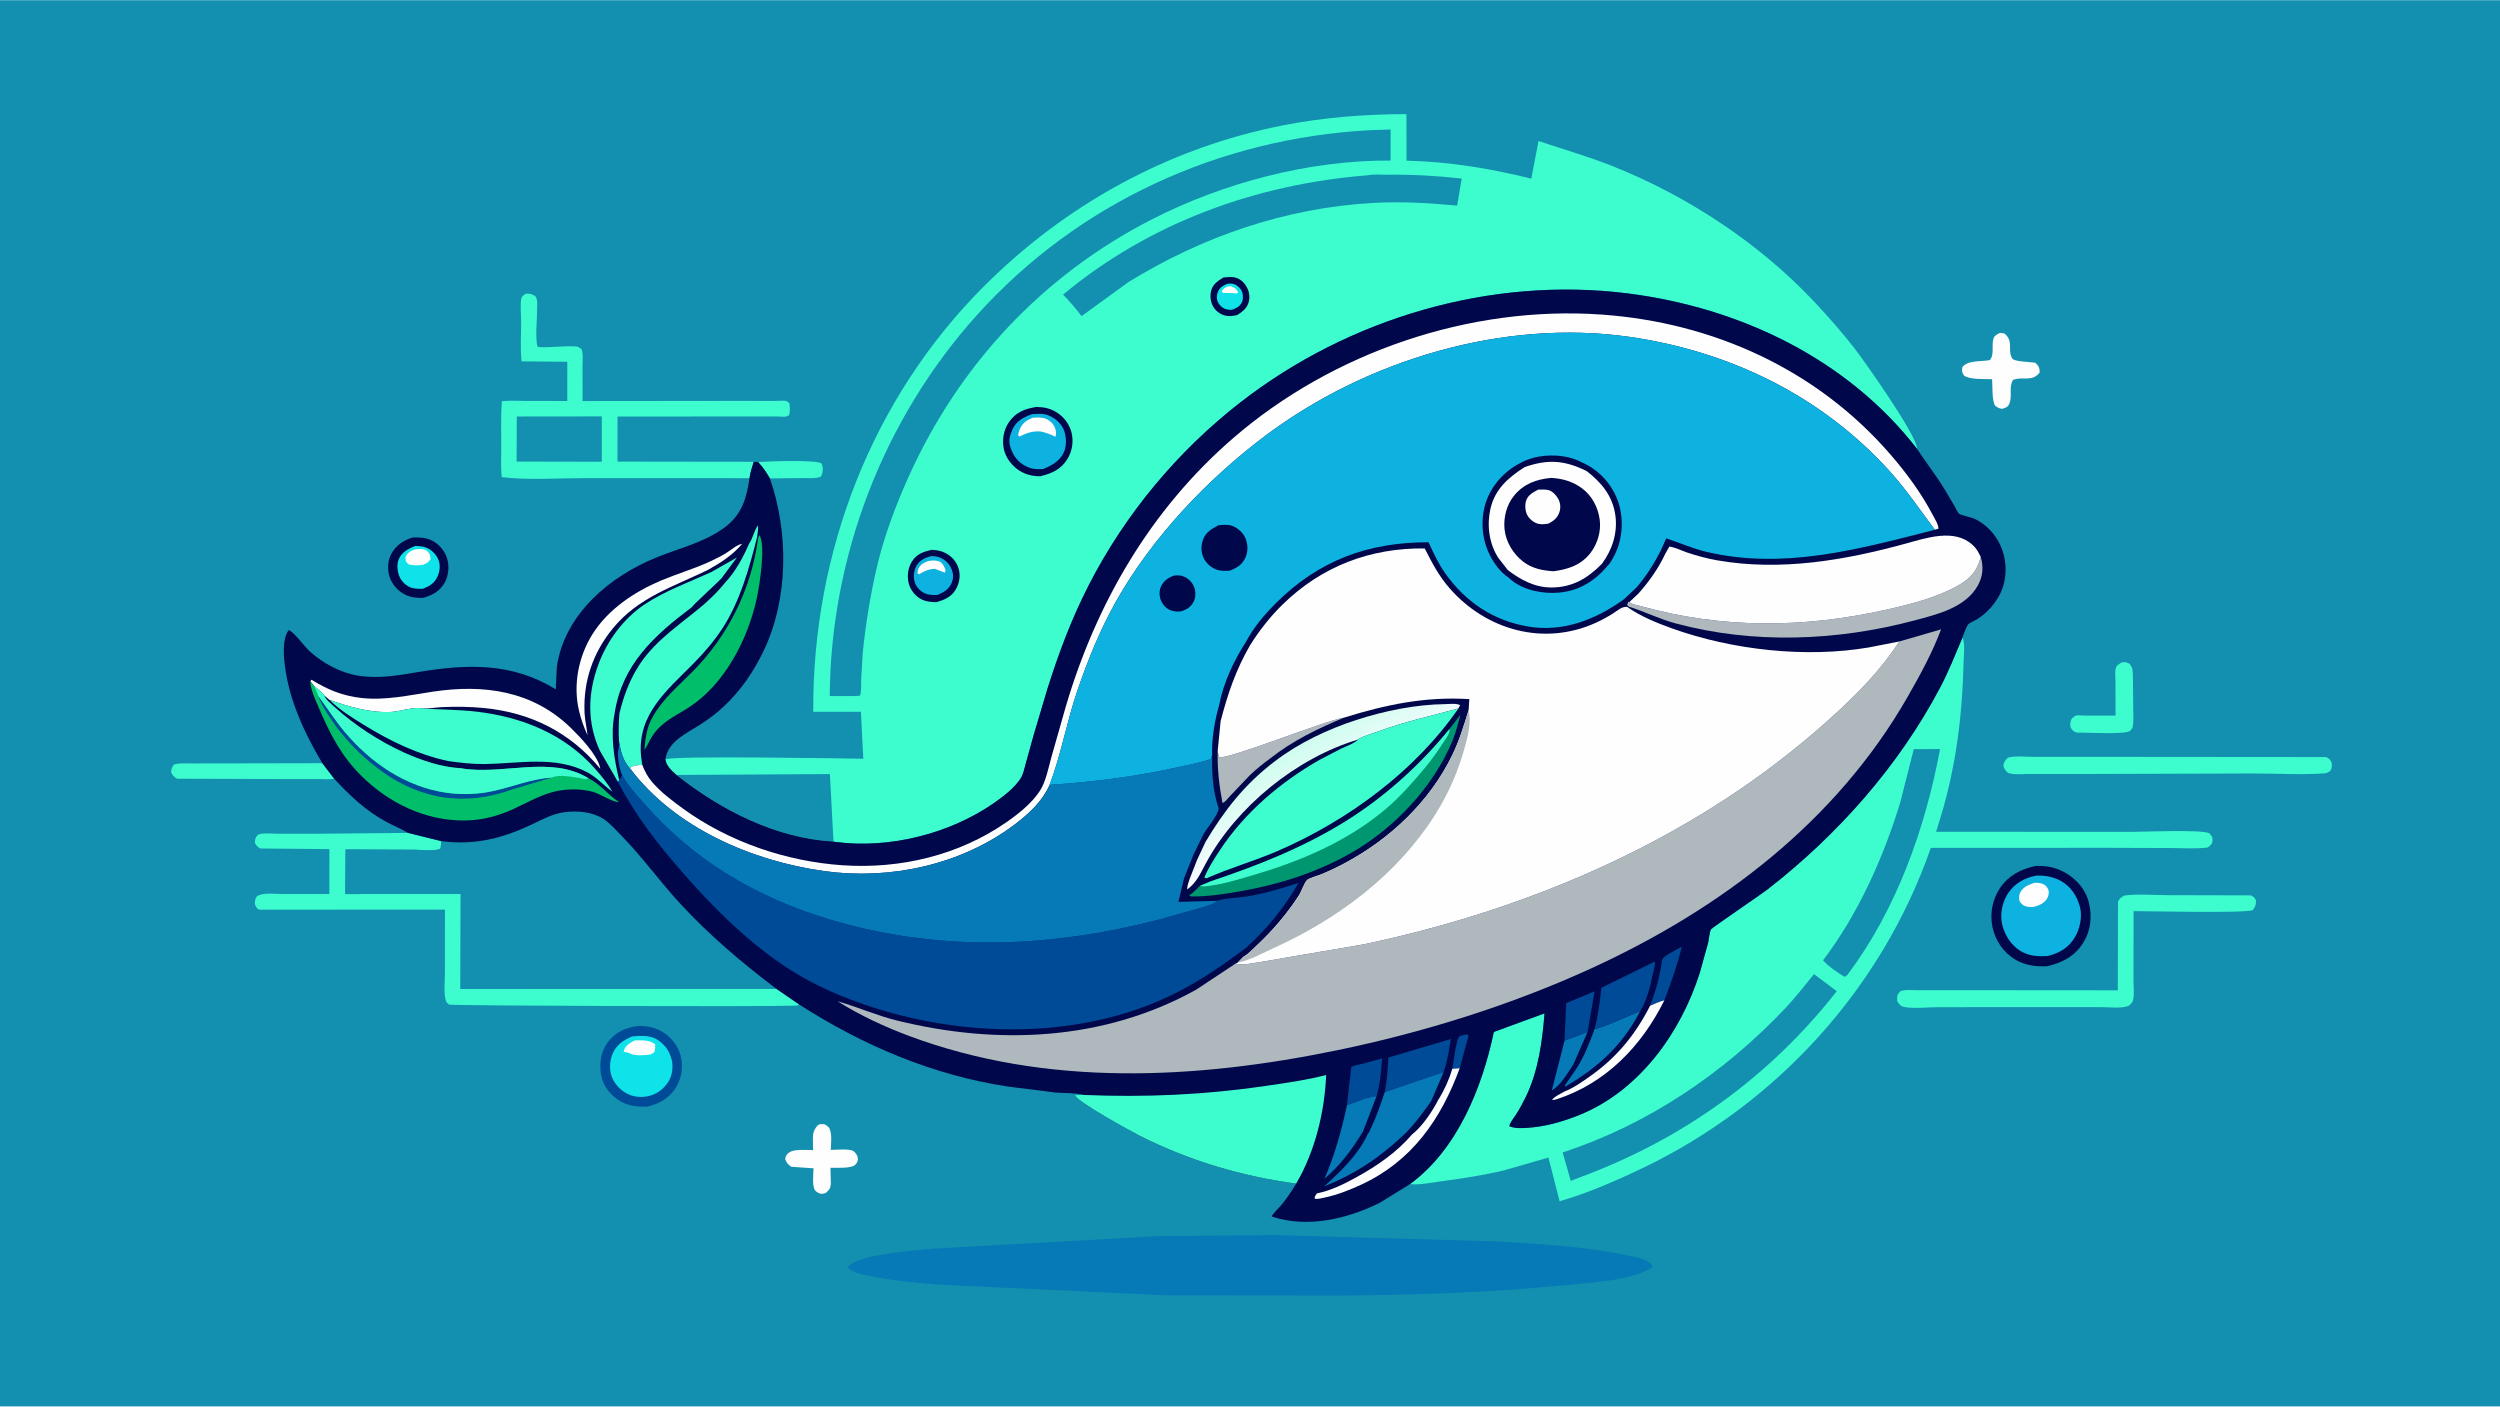 <svg version="1.1" xmlns="http://www.w3.org/2000/svg" style="display: block;" viewBox="0 0 2048 1152" width="1820" height="1024">
<defs>
	<linearGradient id="Gradient1" gradientUnits="userSpaceOnUse" x1="1061.98" y1="613.403" x2="1087.1" y2="655.149">
		<stop class="stop0" offset="0" stop-opacity="1" stop-color="rgb(208,253,239)"/>
		<stop class="stop1" offset="1" stop-opacity="1" stop-color="rgb(248,250,255)"/>
	</linearGradient>
</defs>
<path transform="translate(0,0)" fill="rgb(19,144,175)" d="M -0 -0 L 2048 0 L 2048 1152 L -0 1152 L -0 -0 z"/>
<path transform="translate(0,0)" fill="rgb(61,253,207)" d="M 621.101 378.377 C 628.706 377.784 668.329 376.331 672.944 379.5 C 674.306 381.872 674.243 385.417 673.5 388.046 C 673.21 389.074 672.796 389.645 672.177 390.5 C 668.1 391.994 662.952 391.457 658.659 391.502 L 630.705 391.759 C 627.819 386.811 625.031 382.6 621.101 378.377 z"/>
<path transform="translate(0,0)" fill="rgb(61,253,207)" d="M 1738.18 542.5 C 1740.63 541.893 1742.09 542.605 1744.38 543.5 C 1747.22 547.068 1747.06 548.723 1747.27 553.184 L 1747.57 582.449 C 1747.57 586.533 1748.06 592.077 1746.91 596 C 1746.69 596.732 1745.56 597.976 1745.02 598.5 C 1741.71 601.707 1711.02 600.021 1704.75 599.998 C 1703.7 600.05 1702.53 600.148 1701.5 599.962 C 1698.64 599.449 1697.92 598.134 1696.25 595.98 C 1695.75 592.449 1695.78 591.78 1697.15 588.5 C 1698.08 587.831 1699.49 586.52 1700.5 586.09 C 1701.71 585.574 1706.14 586.085 1707.62 586.084 L 1733.06 586.065 L 1732.99 557.835 C 1733.01 554.623 1732.4 549.796 1733.36 546.876 C 1734.04 544.799 1736.41 543.513 1738.18 542.5 z"/>
<path transform="translate(0,0)" fill="rgb(254,254,254)" d="M 670.09 921.5 C 670.86 921.168 671.679 920.761 672.537 920.713 C 676.054 920.514 676.927 921.547 679.286 923.808 C 681.846 929.122 680.768 936.079 680.557 941.846 C 684.647 941.817 695.703 940.786 698.91 942.712 C 700.65 943.757 702.388 946.26 702.704 948.253 C 703.039 950.361 702.333 952.281 700.827 953.842 C 697.417 957.375 685.376 956.366 680.32 956.527 L 680.626 969.5 C 680.363 973.436 679.392 974.538 676.5 977.114 C 675.553 977.44 674.51 977.794 673.5 977.815 C 670.974 977.867 669.177 976.552 667.5 974.843 C 665.203 970.094 666.352 962.19 666.42 956.935 L 648.176 955.68 C 645.386 953.575 644.675 952.834 643.21 949.5 C 644.356 939.92 657.433 942.139 664.59 941.956 C 665.068 941.944 665.798 942.341 666.025 941.92 C 666.23 941.537 665.984 938.385 665.98 937.756 C 665.938 930.968 665.188 926.61 670.09 921.5 z"/>
<path transform="translate(0,0)" fill="rgb(254,254,254)" d="M 1638.49 272.5 L 1642 273.042 C 1649.82 279.425 1644.41 285.859 1648.19 293.251 C 1649.84 296.479 1663.57 296.15 1667.5 297.143 C 1670.42 300.209 1670.72 300.768 1670.93 305 C 1664.45 313.181 1657.31 307.806 1649.03 311.105 C 1645.38 317.52 1648.69 324.089 1646.08 330.5 C 1644.89 333.443 1643.24 333.667 1640.5 334.742 C 1638.02 334.672 1636.71 333.867 1634.68 332.5 C 1631.63 329.069 1632.38 315.638 1631.93 310.498 C 1625.86 310.207 1613.75 311.063 1608.92 307.5 C 1607.09 304.493 1607.12 304.257 1607.5 300.741 C 1611.86 294.711 1622.88 296.258 1630 294.861 C 1634.14 290.495 1631.12 282.351 1633.19 276.809 C 1634.09 274.405 1636.42 273.618 1638.49 272.5 z"/>
<path transform="translate(0,0)" fill="rgb(61,253,207)" d="M 264.048 625.078 L 273.739 637.777 C 269.638 638.582 264.58 638.071 260.376 638.068 L 234.481 638.071 L 145 637.789 C 142.532 636.243 141.356 635.174 140.153 632.5 C 140.463 629.364 140.663 628.766 142.5 626.21 C 146.982 624.767 152.231 625.289 156.908 625.275 L 181.535 625.248 L 264.048 625.078 z"/>
<path transform="translate(0,0)" fill="rgb(0,8,75)" d="M 338.223 440.141 C 343.789 440.094 348.838 440.081 353.894 442.672 C 359.707 445.65 364.315 451.023 366.25 457.269 C 368.177 463.489 367.543 471.189 364.419 476.923 C 360.457 484.194 354.527 487.249 346.962 489.603 C 342.004 489.866 336.458 489.292 331.983 487.061 C 326.067 484.113 321.151 478.686 319.11 472.358 C 317.232 466.534 317.559 459.066 320.508 453.656 C 324.392 446.531 330.571 442.413 338.223 440.141 z"/>
<path transform="translate(0,0)" fill="rgb(15,227,233)" d="M 340.182 447.088 C 343.464 447.115 346.981 447.511 350.017 448.829 C 353.939 450.531 357.738 454.68 359.267 458.674 C 360.806 462.694 360.327 467.752 358.627 471.645 C 356.003 477.655 352.266 479.845 346.372 482.22 C 343.404 482.272 339.806 482.258 336.962 481.31 C 333.011 479.991 329.26 476.561 327.508 472.801 C 325.567 468.636 324.799 462.47 326.608 458.12 C 329.14 452.035 334.402 449.41 340.182 447.088 z"/>
<path transform="translate(0,0)" fill="rgb(254,254,254)" d="M 338.156 450.5 C 339.144 450.197 339.981 449.971 341.01 449.853 C 343.56 449.56 347.92 449.321 349.866 451.226 C 352.266 453.574 352.511 454.686 352.686 457.955 C 350.698 460.81 349.771 461.16 346.695 462.5 C 342.742 463.124 338.305 463.39 334.5 462.029 C 332.082 459.604 332.298 459.466 332.172 456 C 333.922 453 335.103 452.018 338.156 450.5 z"/>
<path transform="translate(0,0)" fill="rgb(0,75,152)" d="M 522.756 840.356 C 530.096 840.201 536.224 841.49 542.615 845.114 C 549.499 849.017 555.517 856.71 557.5 864.401 C 559.78 873.245 558.695 882.461 553.955 890.32 C 548.448 899.45 540.395 904.01 530.257 906.412 C 521.186 906.664 513.91 905.863 506.219 900.735 C 499.429 896.207 493.826 888.722 492.423 880.572 C 490.848 871.423 492.05 861.422 497.736 853.865 C 504.263 845.191 512.28 841.714 522.756 840.356 z"/>
<path transform="translate(0,0)" fill="rgb(15,227,233)" d="M 517.922 848.906 C 526.072 848.198 534.218 847.653 540.92 853.282 C 545.341 856.997 548.049 860.619 549.653 866.15 C 551.511 870.638 551.118 877.238 549.562 881.747 C 547.392 888.038 541.93 893.523 535.928 896.22 C 530.113 898.832 522.515 899.246 516.5 896.977 C 509.764 894.437 504.293 889.214 501.455 882.597 C 499.016 876.912 499.306 869.365 501.641 863.659 C 504.876 855.755 510.317 852.054 517.922 848.906 z"/>
<path transform="translate(0,0)" fill="rgb(254,254,254)" d="M 520.262 852.116 C 525.79 852.213 532.392 851.524 536.735 855.5 C 536.736 857.806 536.816 859.759 535.915 861.927 C 535.014 862.585 533.962 863.282 532.878 863.586 C 529.456 864.546 519.567 864.774 516.462 863.101 C 514.773 862.192 513.551 861.899 511.647 861.607 L 510.896 861.5 C 511.038 860.788 511.204 860.088 511.494 859.418 C 513.086 855.748 516.81 853.681 520.262 852.116 z"/>
<path transform="translate(0,0)" fill="rgb(61,253,207)" d="M 1644.91 620.5 C 1650.99 618.852 1659.59 619.883 1665.93 619.877 L 1714.3 619.874 L 1905.5 620.048 C 1907.59 621.128 1908.75 621.843 1909.83 623.994 C 1910.45 625.243 1910.35 628.604 1909.8 629.904 C 1908.9 632.055 1907.49 632.314 1905.5 633.275 C 1885.77 634.884 1864.8 633.396 1844.97 633.485 L 1697.62 633.946 L 1661.62 633.924 C 1656.52 633.913 1649.77 634.723 1645 633.043 C 1642.53 630.823 1642.17 630.152 1641.08 627 C 1641.91 623.579 1642.53 622.901 1644.91 620.5 z"/>
<path transform="translate(0,0)" fill="rgb(61,253,207)" d="M 1740.2 733.5 C 1751.33 731.963 1764.37 733.195 1775.69 733.175 L 1844 733.354 C 1846.12 734.516 1847.17 735.224 1848.11 737.5 C 1848 741.343 1847.77 742.277 1845.5 745.376 C 1839.95 748.14 1760.97 746.259 1747.83 746.252 L 1747.74 802.288 C 1747.72 806.71 1748.71 816.514 1746.95 820.5 C 1746.57 821.346 1744.65 823.017 1743.97 823.768 C 1738.2 826.31 1727.42 824.868 1720.82 824.882 L 1663.5 824.887 L 1587.63 824.946 C 1579.26 824.937 1567.72 826.365 1559.66 824.717 C 1556.62 824.095 1555.8 822.288 1554.15 820 C 1554.07 815.953 1553.82 815.292 1556.5 812.006 C 1560.28 810.229 1566.1 811.039 1570.22 811.035 L 1604.7 811.021 L 1734.92 811.127 L 1735.06 738.5 C 1736.3 735.835 1737.67 734.919 1740.2 733.5 z"/>
<path transform="translate(0,0)" fill="rgb(0,8,75)" d="M 1667.75 709.237 C 1677.39 709.034 1684.95 710.493 1693.36 715.67 C 1702.04 721.017 1708.99 729.535 1711.3 739.624 C 1713.9 751.006 1712.83 762.239 1706.53 772.264 C 1699.59 783.314 1689.44 788.483 1677.12 791.409 C 1667.73 791.82 1658.52 790.735 1650.42 785.647 C 1641.01 779.741 1634.61 770.404 1632.28 759.569 C 1629.92 748.638 1632.09 736.867 1638.29 727.525 C 1645.25 717.022 1655.74 711.657 1667.75 709.237 z"/>
<path transform="translate(0,0)" fill="rgb(14,178,224)" d="M 1667.89 717.175 C 1674.74 716.757 1682.63 718.232 1688.58 721.697 C 1696.76 726.462 1701.58 734.004 1703.94 743.061 C 1705.96 750.854 1703.85 760.794 1699.76 767.641 C 1694.47 776.499 1687.15 780.529 1677.49 783.043 C 1669.41 783.473 1662.02 783.16 1654.97 778.742 C 1647.25 773.903 1642.08 765.606 1640.1 756.842 C 1638.21 748.498 1640.34 738.648 1645.04 731.566 C 1650.52 723.289 1658.41 719.209 1667.89 717.175 z"/>
<path transform="translate(0,0)" fill="rgb(254,254,254)" d="M 1666.5 723.05 C 1668.78 722.98 1671.36 723.09 1673.5 723.976 C 1676.15 725.077 1677.32 726.927 1678.29 729.5 C 1678.39 731.805 1678.3 733.477 1677.19 735.537 C 1674.83 739.925 1670.31 741.595 1665.81 742.896 C 1663.9 742.878 1661.75 742.933 1659.89 742.411 C 1657.18 741.648 1655.71 740.206 1654.29 737.861 C 1654.1 735.279 1653.73 733.635 1654.91 731.187 C 1657.21 726.393 1661.78 724.726 1666.5 723.05 z"/>
<path transform="translate(0,0)" fill="rgb(61,253,207)" d="M 334.238 682.167 L 361.551 688.939 L 360.915 695 C 356.441 697.492 345.516 696.004 339.865 695.978 L 283.121 695.718 L 282.84 732.268 L 377.43 732.13 L 377.241 809.993 L 635.94 809.861 L 654.734 822.789 C 653.871 823.339 653.361 823.626 652.31 823.662 C 623.128 824.662 370.182 823.776 368 822.821 C 367.303 822.515 366.116 821.086 365.5 820.519 C 363.23 813.971 364.493 804.612 364.482 797.559 L 364.494 744.983 L 212.5 745.067 C 210.285 744.612 209.639 742.275 208.716 740.5 C 208.775 737.392 208.948 736.711 210.5 734.021 C 215.775 730.844 224.376 732.217 230.571 732.218 L 269.809 732.228 L 269.844 695.457 L 213 694.935 C 210.643 693.142 209.874 692.675 208.718 690 C 209.135 686.477 209.106 686.091 211.5 683.522 C 216.129 682.002 222.426 682.834 227.364 682.832 L 261.77 682.853 L 334.238 682.167 z"/>
<path transform="translate(0,0)" fill="rgb(61,253,207)" d="M 613.965 391.579 L 478.473 391.537 C 456.515 391.553 432.769 393.345 411.064 390.743 C 410.077 382.822 410.662 374.22 410.636 366.221 C 410.595 353.717 410.24 341.124 411.071 328.643 C 417.143 327.745 423.84 328.286 429.984 328.291 L 464.716 328.349 L 464.731 296.204 L 427.298 295.884 C 426.11 285.359 426.945 273.876 426.938 263.255 C 426.934 257.493 426.072 250.103 427.031 244.5 C 427.408 242.299 429.327 241.459 431 240.345 C 434.392 240.468 435.467 240.619 438.5 242.413 C 440.638 245.387 439.997 248.973 440.002 252.471 C 440.012 261.724 438.581 273.173 439.893 282.166 C 439.914 282.316 440.183 283.637 440.341 283.764 C 442.526 285.518 468.992 282.332 473.5 284.041 C 474.432 284.394 475.638 285.477 476.5 286.056 C 477.852 289.884 477.198 295.294 477.21 299.42 L 477.229 328.399 L 606.639 328.255 L 634.278 328.306 C 636.997 328.338 641.989 327.736 644.5 328.471 C 645.023 328.624 646.196 329.808 646.687 330.195 C 647.063 333.641 647.343 336.444 646.5 339.856 C 645.833 340.236 645.235 340.774 644.5 340.996 C 642.678 341.546 638.634 341 636.626 341.002 L 615.926 341.018 L 505.883 341.103 L 505.835 378.004 L 617.456 378.15 C 615.99 382.624 614.679 386.918 613.965 391.579 z"/>
<path transform="translate(0,0)" fill="rgb(19,144,175)" d="M 423.332 341.061 L 492.995 340.984 L 493.017 378.13 L 423.203 377.982 L 423.332 341.061 z"/>
<path transform="translate(0,0)" fill="rgb(5,122,183)" d="M 949.201 1012.46 L 1045.08 1011.63 L 1227.14 1016.82 C 1262.43 1019.18 1298.82 1020.8 1333.45 1028.35 C 1340.1 1029.81 1350 1030.99 1353.84 1037 L 1352.5 1038.95 C 1332.76 1049.42 1304.46 1050.4 1282.51 1052.61 C 1221.83 1058.73 1160.56 1060.58 1099.61 1061.23 L 956.944 1061.07 L 767.005 1052.17 C 748.382 1050.51 730.247 1048.9 711.918 1044.97 C 706.798 1043.87 699.59 1042.87 695.547 1039.3 C 694.834 1038.67 695.05 1037.91 694.977 1037 C 705.051 1027.06 751.517 1024.01 766 1022.67 L 949.201 1012.46 z"/>
<path transform="translate(0,0)" fill="rgb(19,144,175)" d="M 361.551 688.939 C 388.815 692.428 411.435 686.788 435.879 675.161 C 444.545 671.039 452.917 666.396 462.611 665.186 C 473.335 663.847 485.471 664.86 494.662 670.931 C 499.913 674.399 504.535 679.814 508.945 684.304 C 526.248 701.922 540.613 722.166 557.414 740.326 C 581.279 766.124 607.909 788.765 635.94 809.861 L 377.241 809.993 L 377.43 732.13 L 282.84 732.268 L 283.121 695.718 L 339.865 695.978 C 345.516 696.004 356.441 697.492 360.915 695 L 361.551 688.939 z"/>
<path transform="translate(0,0)" fill="rgb(61,253,207)" d="M 1607.64 522.244 C 1610.04 526.716 1608.68 536.804 1608.57 542.021 C 1607.7 584.302 1602.45 627.054 1590.23 667.648 L 1586.05 681.276 L 1746.64 681.321 C 1756.32 681.302 1803.71 679.229 1809.93 682.5 C 1811.75 684.599 1812.78 685.58 1812.5 688.59 C 1812.25 691.297 1810.56 692.753 1808.5 694.141 C 1799.02 695.377 1788.94 694.612 1779.36 694.572 L 1727.57 694.397 L 1581.73 694.428 C 1541.68 809.485 1455.82 903.722 1346.28 956.44 C 1324.5 966.918 1300.84 977.221 1277.62 983.912 L 1268.48 948.137 L 1232.44 958.52 C 1214.95 962.722 1197.43 965.32 1179.62 967.721 C 1171.89 968.765 1162.86 970.72 1155.08 969.875 C 1193.83 941.613 1214.28 890.595 1223.76 845.218 L 1265.26 830.02 C 1263.49 853.055 1260.18 877.202 1250.04 898.258 C 1247.6 903.315 1244.85 908.307 1241.83 913.036 C 1240.07 915.786 1237 919.297 1236.45 922.5 C 1240.9 924.351 1246.4 924.086 1251.16 923.783 C 1265.8 922.85 1279.87 918.848 1293.44 913.407 C 1342.75 893.636 1376.81 846.114 1392.5 796.723 L 1399.34 772.009 C 1399.94 769.461 1400.44 763.095 1401.7 761.097 C 1402.47 759.876 1443.27 732.119 1447.97 728.466 C 1505.46 683.731 1555.21 627.731 1589.34 563.146 C 1596.27 550.025 1601.83 535.907 1607.64 522.244 z"/>
<path transform="translate(0,0)" fill="rgb(19,144,175)" d="M 1567.77 613.553 L 1589.3 613.502 C 1577.28 678.161 1553.79 744.37 1514.14 797.5 C 1513.24 799.061 1512.57 799.337 1511 800.068 C 1505.43 796.676 1497.6 791.451 1493.44 786.514 C 1522.08 748.925 1543.03 702.151 1556.72 657.052 L 1567.77 613.553 z"/>
<path transform="translate(0,0)" fill="rgb(19,144,175)" d="M 1486.04 797.861 L 1504.68 811.857 C 1449.76 881.948 1378.72 932.904 1295.32 963.941 L 1286.77 967.26 L 1280.1 943.926 C 1349.99 921.161 1413.09 878.44 1463.21 825.04 C 1471.25 816.468 1478.56 806.939 1486.04 797.861 z"/>
<path transform="translate(0,0)" fill="rgb(61,253,207)" d="M 545.118 621.895 C 550.75 618.828 686.239 621.119 707.206 621.422 L 705.271 582.938 L 666.22 582.983 L 666.211 581.358 C 665.825 452.505 713.988 326.89 805.272 235.167 C 872.603 167.512 957.437 120.829 1051.28 102.5 C 1084.69 95.974 1118.18 93.43 1152.16 93.344 L 1152.23 131.485 C 1186.79 132.271 1220.94 137.851 1254.43 146.223 L 1260.35 115.362 C 1280.73 122.218 1301.45 128.146 1321.44 136.124 C 1382.08 160.325 1440.46 198.645 1485.4 246.168 C 1497.27 258.722 1508.7 271.75 1519.33 285.377 C 1526.86 295.037 1570.77 357.028 1570.48 367.633 C 1513.23 293.668 1425.03 251.822 1333.57 240.234 C 1221.39 226.02 1104.95 260.375 1015.95 329.606 C 964.563 369.576 921.756 421.026 892.048 478.938 C 877.972 506.378 867.299 534.754 858.055 564.117 L 846.944 601.427 L 840.35 625.124 C 839.25 628.993 838.367 634.018 836.205 637.383 C 831.054 645.405 821.947 652.332 814.221 657.708 C 777.936 682.956 728.479 695.354 684.514 689.586 L 682.804 689.277 C 635.651 686.672 590.446 663.476 554.178 634.699 L 553.53 634.147 C 550.053 631.15 545.489 626.669 545.118 621.895 z"/>
<path transform="translate(0,0)" fill="rgb(0,8,75)" d="M 1002.21 227.164 C 1005.08 227.081 1008.02 226.469 1010.88 226.981 C 1014.96 227.713 1018.17 230.166 1020.45 233.568 C 1023.02 237.387 1024.16 242.144 1023.1 246.687 C 1021.79 252.253 1018.06 255.068 1013.45 257.991 C 1010.37 258.589 1007.41 259.183 1004.29 258.519 C 999.94 257.596 996.241 254.966 993.917 251.17 C 991.569 247.334 991.061 241.939 992.263 237.62 C 993.672 232.559 997.995 229.759 1002.21 227.164 z"/>
<path transform="translate(0,0)" fill="rgb(15,227,233)" d="M 1005.03 232.5 C 1007.15 231.971 1008.91 231.969 1011.01 232.665 C 1013.73 233.566 1016.3 236.088 1017.42 238.717 C 1018.39 241.024 1018.51 244.92 1017.48 247.193 C 1015.79 250.92 1013.16 252.103 1009.6 253.5 C 1007.93 253.859 1006.27 253.622 1004.64 253.229 C 1001.85 252.56 999.365 250.368 997.983 247.889 C 996.577 245.368 996.488 242.129 997.512 239.459 C 999.026 235.508 1001.43 234.187 1005.03 232.5 z"/>
<path transform="translate(0,0)" fill="rgb(254,254,254)" d="M 1005.72 234.5 L 1008.43 234.313 C 1011.39 235.761 1012.45 236.056 1014.17 239 L 1013.5 240.295 L 1009.5 239.926 L 1002 239.862 L 1000.79 238.5 C 1002.01 236.26 1003.5 235.626 1005.72 234.5 z"/>
<path transform="translate(0,0)" fill="rgb(0,8,75)" d="M 763.39 450.238 C 767.279 450.551 770.81 451.001 774.332 452.797 C 779.637 455.502 783.503 459.826 785.263 465.548 C 786.985 471.144 786.037 477.349 783.172 482.383 C 779.473 488.882 773.923 491.226 767.02 493.167 C 762.283 493.12 758.018 492.69 753.84 490.259 C 749.132 487.519 745.348 482.354 744.233 477 C 742.986 471.016 743.947 464.661 747.269 459.5 C 751.041 453.642 756.903 451.636 763.39 450.238 z"/>
<path transform="translate(0,0)" fill="rgb(14,178,224)" d="M 762.459 455.5 C 764.95 455.329 767.806 455.647 770.105 456.642 C 774.223 458.425 777.642 461.559 779.364 465.733 C 781.109 469.966 781.285 473.448 779.435 477.711 C 777.23 482.788 772.881 485.194 768.001 487.227 C 764.083 487.357 760.519 487.411 756.917 485.563 C 753.456 483.788 750.517 480.499 749.345 476.764 C 748.016 472.526 748.553 467.264 750.768 463.412 C 753.433 458.776 757.508 456.871 762.459 455.5 z"/>
<path transform="translate(0,0)" fill="rgb(254,254,254)" d="M 760.278 459.5 C 763.672 458.902 766.592 458.648 769.831 460.005 C 771.628 460.758 773.217 463.341 773.894 465.155 C 774.585 467.007 774.825 467.185 774 468.96 L 765.917 465.839 C 760.572 466.12 757.547 467.54 753 470.26 L 751.609 469.5 C 751.75 468.169 751.92 466.73 752.486 465.5 C 753.996 462.217 757.103 460.729 760.278 459.5 z"/>
<path transform="translate(0,0)" fill="rgb(0,8,75)" d="M 848.769 333.24 C 854.516 333.327 859.441 334.117 864.516 336.994 C 870.929 340.631 875.854 346.732 877.713 353.895 C 879.672 361.448 878.402 369.539 874.262 376.141 C 869.068 384.425 861.568 387.736 852.416 389.953 C 846.426 390.154 840.24 388.692 835.163 385.464 C 829.047 381.575 823.623 374.656 822.265 367.401 C 820.862 359.905 822.146 352.034 826.5 345.737 C 832.221 337.465 839.214 334.918 848.769 333.24 z"/>
<path transform="translate(0,0)" fill="rgb(14,178,224)" d="M 845.336 339.139 C 849.334 338.968 854.049 338.453 857.878 339.773 C 863.41 341.681 868.546 345.801 871.089 351.128 C 873.534 356.25 873.952 364.112 871.911 369.398 C 868.882 377.242 861.905 380.999 854.612 384.08 C 851.205 384.214 847.69 384.374 844.393 383.369 C 838.051 381.435 832.795 377.271 829.832 371.279 C 827.357 366.274 825.835 361.648 827.704 356.212 L 829.26 351.981 C 832.541 344.624 838.126 341.898 845.336 339.139 z"/>
<path transform="translate(0,0)" fill="rgb(254,254,254)" d="M 846.12 342.064 C 849.7 341.865 853.528 341.581 856.915 342.99 C 860.005 344.276 862.76 346.797 864.015 349.923 C 865.135 352.709 865.64 354.904 864.5 357.663 C 860.616 355.522 856.966 354.378 852.667 353.328 C 846.048 352.81 841.036 354.458 835.239 357.5 L 833.982 356.5 C 834.245 354.918 834.598 353.382 835.215 351.896 C 837.499 346.39 840.747 344.292 846.12 342.064 z"/>
<path transform="translate(0,0)" fill="rgb(19,144,175)" d="M 554.178 634.699 L 679.856 633.98 L 682.804 689.277 C 635.651 686.672 590.446 663.476 554.178 634.699 z"/>
<path transform="translate(0,0)" fill="rgb(19,144,175)" d="M 1120.74 143.424 C 1125.21 142.403 1131.53 143.054 1136.26 142.995 C 1157.04 142.737 1176.79 143.834 1197.42 146.134 L 1193.7 168.304 C 1170.81 166.101 1147.56 164.823 1124.57 166.125 C 1052.89 170.185 985.337 193.537 924.467 230.903 L 885.997 258.832 C 881.234 252.552 876.426 246.77 870.81 241.233 C 941.782 182.197 1029.32 150.605 1120.74 143.424 z"/>
<path transform="translate(0,0)" fill="rgb(19,144,175)" d="M 1122.46 106.5 L 1139.18 105.948 L 1139.17 131.385 C 1072.73 131 1002.65 149.402 943.607 179.582 C 854.078 225.347 785.474 298.877 744.296 390.506 C 733.16 415.286 723.549 441.03 717.602 467.584 C 712.618 489.834 709.062 511.938 706.764 534.639 L 705.461 556.809 C 705.36 561.002 705.795 565.8 704.5 569.809 L 699.25 570.089 L 679.724 570.069 C 680.468 455.584 723.693 343.043 800.406 257.853 C 883.3 165.799 999.299 113 1122.46 106.5 z"/>
<path transform="translate(0,0)" fill="rgb(0,8,75)" d="M 682.804 689.277 L 684.514 689.586 C 728.479 695.354 777.936 682.956 814.221 657.708 C 821.947 652.332 831.054 645.405 836.205 637.383 C 838.367 634.018 839.25 628.993 840.35 625.124 L 846.944 601.427 L 858.055 564.117 C 867.299 534.754 877.972 506.378 892.048 478.938 C 921.756 421.026 964.563 369.576 1015.95 329.606 C 1104.95 260.375 1221.39 226.02 1333.57 240.234 C 1425.03 251.822 1513.23 293.668 1570.48 367.633 C 1577.85 378.826 1586.05 389.258 1593.06 400.745 L 1601.68 415.324 C 1602.36 416.496 1603.77 419.823 1604.64 420.502 C 1606.94 422.316 1614.73 423.377 1618.13 425.086 C 1637.08 434.631 1646.33 456.127 1641.91 476.577 C 1639.19 489.14 1630.41 500.341 1619.66 507.146 C 1618.2 508.072 1613.18 510.22 1612.33 511.364 C 1610.52 513.826 1608.79 519.095 1607.66 522.062 L 1607.64 522.244 C 1601.83 535.907 1596.27 550.025 1589.34 563.146 C 1555.21 627.731 1505.46 683.731 1447.97 728.466 C 1443.27 732.119 1402.47 759.876 1401.7 761.097 C 1400.44 763.095 1399.94 769.461 1399.34 772.009 L 1392.5 796.723 C 1376.81 846.114 1342.75 893.636 1293.44 913.407 C 1279.87 918.848 1265.8 922.85 1251.16 923.783 C 1246.4 924.086 1240.9 924.351 1236.45 922.5 C 1237 919.297 1240.07 915.786 1241.83 913.036 C 1244.85 908.307 1247.6 903.315 1250.04 898.258 C 1260.18 877.202 1263.49 853.055 1265.26 830.02 L 1223.76 845.218 C 1214.28 890.595 1193.83 941.613 1155.08 969.875 L 1130.21 985.255 C 1103.44 998.503 1070.76 1006.2 1041.71 996.395 C 1043.64 992.927 1047.4 989.788 1049.95 986.663 C 1054.39 981.227 1058.2 975.444 1061.83 969.454 C 1017.17 963.522 973.938 950.613 933.684 930.269 C 926.353 926.564 882.269 902.406 880.5 896.981 L 888.179 896.846 C 881.148 894.988 871.918 895.498 864.58 894.858 L 825.784 889.977 C 764.285 880.757 706.804 856.235 654.734 822.789 L 635.94 809.861 C 607.909 788.765 581.279 766.124 557.414 740.326 C 540.613 722.166 526.248 701.922 508.945 684.304 C 504.535 679.814 499.913 674.399 494.662 670.931 C 485.471 664.86 473.335 663.847 462.611 665.186 C 452.917 666.396 444.545 671.039 435.879 675.161 C 411.435 686.788 388.815 692.428 361.551 688.939 L 334.238 682.167 C 328.205 678.53 321.418 675.927 315.232 672.471 C 298.915 663.354 286.333 651.384 273.739 637.777 L 264.048 625.078 C 249.478 600.645 236.939 573.728 233.362 545.175 C 232.321 536.86 231.178 522.954 236.5 516.064 C 240.38 516.943 249.759 529.928 253.925 533.614 C 265.064 543.47 279.071 551.089 293.847 553.429 C 310.139 556.009 326.167 553.131 342.224 550.457 C 382.718 543.712 419.283 542.396 455.297 564.553 L 456.175 545.881 C 462.624 502.644 499.713 471.83 538.177 456.339 C 556.727 448.868 577.552 443.992 593.776 431.809 C 607.874 421.223 611.556 408.156 613.965 391.579 C 614.679 386.918 615.99 382.624 617.456 378.15 L 621.101 378.377 C 625.031 382.6 627.819 386.811 630.705 391.759 C 646.123 435.952 646.05 490.565 625.456 533.293 C 617.249 550.321 607.149 565.068 593.42 578.131 C 587.48 583.784 581.139 588.544 574.287 593.031 C 563.087 600.366 547.046 606.99 545.118 621.895 C 545.489 626.669 550.053 631.15 553.53 634.147 L 554.178 634.699 C 590.446 663.476 635.651 686.672 682.804 689.277 z"/>
<path transform="translate(0,0)" fill="rgb(0,75,152)" d="M 1189.66 875.459 C 1191.37 867.446 1192.04 856.472 1195.1 849.047 C 1197.39 848.06 1199.55 847.586 1202 847.166 L 1202.99 848.5 L 1195.79 874.948 L 1189.66 875.459 z"/>
<path transform="translate(0,0)" fill="rgb(5,122,183)" d="M 1300.52 845.331 L 1288.94 871.711 C 1284.57 878.359 1278.3 889.235 1271.27 893.11 L 1281.67 852.304 L 1300.52 845.331 z"/>
<path transform="translate(0,0)" fill="rgb(0,75,152)" d="M 1351.75 823.76 C 1356.74 811.043 1359.78 799.281 1361.7 785.738 C 1364.23 782.046 1373.58 777.844 1377.7 775.429 C 1374.07 790.747 1368.95 804.643 1363.45 819.304 C 1359.4 820.35 1355.59 822.12 1351.75 823.76 z"/>
<path transform="translate(0,0)" fill="rgb(0,75,152)" d="M 1281.67 852.304 L 1283.07 821.59 L 1306.29 811.972 L 1300.52 845.331 L 1281.67 852.304 z"/>
<path transform="translate(0,0)" fill="rgb(254,254,254)" d="M 1351.75 823.76 C 1355.59 822.12 1359.4 820.35 1363.45 819.304 C 1344.91 856.636 1315.67 887.156 1275.37 900.311 C 1274.03 900.749 1272.77 900.959 1271.37 900.997 C 1273.07 898.214 1279.25 895.448 1282.16 893.759 C 1288.87 891.218 1295.58 886.433 1301.45 882.346 C 1323.95 866.679 1339.39 848.065 1351.75 823.76 z"/>
<path transform="translate(0,0)" fill="rgb(0,75,152)" d="M 1103.41 905.348 L 1106.97 874.045 C 1109.43 872.446 1113.32 872.005 1116.18 871.304 L 1132.22 866.938 C 1131.38 877.233 1130.64 887.817 1127.68 897.772 C 1119.71 898.534 1111.05 902.747 1103.41 905.348 z"/>
<path transform="translate(0,0)" fill="rgb(5,122,183)" d="M 1103.41 905.348 C 1111.05 902.747 1119.71 898.534 1127.68 897.772 L 1116.48 926.942 C 1107 942.125 1098.71 953.664 1085.07 965.467 C 1093.5 945.582 1098.91 926.443 1103.41 905.348 z"/>
<path transform="translate(0,0)" fill="rgb(5,122,183)" d="M 1306.27 842.893 C 1319.15 839.528 1331.17 832.953 1343.6 828.259 C 1328.96 856.275 1309.45 874.143 1282.16 890.035 L 1281.81 889.272 L 1292.19 874.08 C 1298.2 864.361 1302.34 853.574 1306.27 842.893 z"/>
<path transform="translate(0,0)" fill="rgb(254,254,254)" d="M 1189.66 875.459 L 1195.79 874.948 C 1180.45 916.798 1156.52 951.171 1115.02 970.37 C 1105.65 974.704 1095.39 978.748 1085.28 980.871 C 1082.68 981.417 1079.62 982.363 1077 981.851 C 1076.81 979.896 1077.76 979.12 1078.8 977.5 C 1090.61 975.059 1100.84 969.947 1111.32 964.177 C 1128.07 954.961 1144.21 943.853 1156.72 929.233 C 1165.04 922.84 1174.02 909.488 1178.66 899.967 L 1178.85 899.937 C 1183.44 892.299 1187.21 884.035 1189.66 875.459 z"/>
<path transform="translate(0,0)" fill="rgb(0,75,152)" d="M 1137.35 866.225 L 1188.51 851.013 C 1186.98 860.088 1185.68 869.43 1182.59 878.13 L 1134.42 894.477 C 1136.19 884.922 1136.96 875.936 1137.35 866.225 z"/>
<path transform="translate(0,0)" fill="rgb(175,184,189)" d="M 997.556 614.672 L 998.369 619.979 C 1003.38 623.413 1085.48 590.033 1101.15 587.708 C 1079.83 596.574 1058.81 606.667 1040.63 621.129 C 1034.71 625.394 1029.05 629.972 1023.77 635.019 L 1007.33 652.326 C 1005.78 654.007 1003.63 657.062 1001.44 657.656 C 998.748 643.283 997.119 629.356 997.556 614.672 z"/>
<path transform="translate(0,0)" fill="rgb(0,75,152)" d="M 1306.27 842.893 C 1309.36 831.681 1310.49 820.566 1311.88 809.055 L 1355.61 787.597 C 1356.11 790.223 1354.76 794.198 1354.19 796.912 C 1352.01 807.245 1349.31 819.201 1343.6 828.259 C 1331.17 832.953 1319.15 839.528 1306.27 842.893 z"/>
<path transform="translate(0,0)" fill="rgb(254,254,254)" d="M 579.62 466.896 C 551.311 480.575 522.674 489.386 502.103 514.568 C 485.724 534.62 477.692 557.936 478.862 583.807 C 479.14 589.953 480.672 596.04 481.305 602.179 C 478.357 595.807 475.997 589.098 474.365 582.262 C 469.309 561.078 473.819 537.846 485.274 519.5 C 498.014 499.098 519.748 484.572 541.572 475.414 C 554.769 469.876 568.601 465.854 581.605 459.863 C 586.384 457.661 591.205 455.27 595.632 452.417 C 599.49 449.931 603.469 446.309 607.99 445.289 C 600.317 454.615 590.06 461.08 579.62 466.896 z"/>
<path transform="translate(0,0)" fill="rgb(5,122,183)" d="M 1134.42 894.477 L 1182.59 878.13 L 1172.42 901.854 C 1165.92 911.159 1159.3 920.139 1151.3 928.24 C 1131.5 947.217 1110.53 961.548 1084.94 971.603 C 1098.83 958.891 1112.57 946.027 1120.6 928.638 C 1121.45 928.093 1122.73 924.726 1123.27 923.621 C 1127.81 914.235 1131.03 904.323 1134.42 894.477 z"/>
<path transform="translate(0,0)" fill="rgb(1,190,107)" d="M 620.98 440.873 L 622.099 438.164 C 627.474 446.54 622.211 479.633 619.909 490.147 C 612.526 523.864 593.523 560.869 563.5 579.867 C 552.441 586.865 542.035 591.246 534.5 602.641 C 532.064 606.325 530.479 610.663 527.869 614.191 C 528.71 604.369 529.649 596.352 534.47 587.5 C 542.368 572.995 555.742 561.701 567.269 550.126 C 596.44 520.838 615.676 482.084 620.98 440.873 z"/>
<path transform="translate(0,0)" fill="rgb(254,254,254)" d="M 254.251 557.952 L 255.14 556.691 C 268.342 564.807 280.494 569.879 295.969 571.631 C 315.506 573.844 335.148 569.404 354.366 566.502 C 396.387 560.156 436.492 565.635 467.929 596.46 C 475.527 603.91 488.978 617.937 491.538 628.489 L 491.746 629.633 C 467.065 599.682 434.608 583.476 395.912 579.807 C 384.726 578.746 373.229 578.621 362 579.146 C 356.536 579.402 351.085 580.472 345.618 580.222 C 339.374 578.58 327.718 582.68 320.767 583.056 C 303.271 584.004 286.403 578.917 270.026 573.259 L 265.438 569.443 C 264.235 567.065 259.51 563.874 257.373 561.999 L 254.251 557.952 z"/>
<path transform="translate(0,0)" fill="url(#Gradient1)" d="M 1044.02 623.767 C 1063.59 608.671 1087.54 597.319 1111 589.706 C 1134.27 582.153 1159.49 576.996 1184 576.668 C 1187.57 576.62 1192.93 575.865 1196.15 577.5 L 1194.74 580.204 C 1173.2 586.224 1151.65 590.803 1130.56 598.518 C 1124.65 600.68 1118.34 602.328 1112.79 605.292 L 1112.63 605.66 C 1062.1 620.733 1012.89 660.751 987.836 707.073 C 983.219 715.61 980.594 722.415 972.633 728.503 C 972.296 725.734 973.865 722.226 974.673 719.561 L 980.691 704.172 L 987.553 689.575 C 1002.86 663.751 1019.93 642.023 1044.02 623.767 z"/>
<path transform="translate(0,0)" fill="rgb(175,184,189)" d="M 1622.64 456.135 C 1625.02 464.423 1624.41 472.065 1620.15 479.652 C 1610.07 497.641 1587.05 503.142 1568.53 508.078 C 1505.06 524.999 1436.19 527.716 1372.54 510.506 C 1359.19 506.898 1347.06 500.783 1334.09 496.727 L 1332.96 495.358 L 1333.74 492.907 L 1334.77 493.092 C 1336.63 494.914 1341.4 495.633 1343.98 496.351 C 1410.82 514.982 1477.13 514.482 1544.57 499.457 C 1564.81 494.949 1586.84 489.479 1604.93 479.014 C 1614.78 473.311 1619.82 467.068 1622.64 456.135 z"/>
<path transform="translate(0,0)" fill="rgb(61,253,207)" d="M 582.877 468.371 L 603.647 456.566 L 590.956 473.736 C 587.913 477.006 567.14 495.923 566.795 497.236 C 535.879 520.443 509.568 544.311 503.491 584.29 C 499.923 602.098 502.967 621.532 507.276 638.919 L 506.287 640.476 L 491.482 614.959 C 480.828 591.87 481.421 567.979 490.132 544.376 C 497.315 524.911 510.411 506.982 527.664 495.263 C 544.137 484.074 564.762 476.729 582.877 468.371 z"/>
<path transform="translate(0,0)" fill="rgb(61,253,207)" d="M 613.641 445.275 C 616.864 440.659 617.671 434.692 620.879 430.277 C 621.117 431.881 621.098 433.171 620.897 434.779 L 620.144 440.21 C 613.661 465.653 606.22 492.482 591.763 514.697 C 584.988 525.108 576.618 534.819 567.878 543.631 C 546.277 565.409 522.162 585.031 525.105 618.844 L 526.119 626.428 C 522.79 626.714 518.235 626.648 516.004 629.22 L 515.818 629.181 C 510.149 622.485 508.567 615.874 507.135 607.488 C 506.6 599.691 506.829 592.23 507.404 584.44 C 511.816 565.765 519.043 548.556 531.768 533.927 C 542.308 521.812 555.614 512.045 568.084 502.027 C 577.622 494.613 586.776 486.221 594.314 476.764 C 602.634 467.997 608.825 456.301 613.641 445.275 z"/>
<path transform="translate(0,0)" fill="rgb(0,150,111)" d="M 1187.49 597.019 L 1187.83 596.483 L 1196.44 585.341 C 1194.44 592.507 1192.68 599.948 1189.82 606.818 C 1173.94 644.987 1141.83 678.837 1106 699.06 C 1077.89 714.923 1047.23 724.597 1015.5 730.091 C 1002.47 732.347 988.906 734.429 975.652 734.228 L 974.079 733.213 C 977.158 731.835 980.417 727.96 982.929 725.609 L 991.995 721.783 C 1031.65 708.547 1069.88 693.34 1105.28 670.805 C 1136.33 651.039 1164.27 625.467 1187.49 597.019 z"/>
<path transform="translate(0,0)" fill="rgb(61,253,207)" d="M 1187.49 597.019 C 1187.79 600.502 1185.33 603.598 1183.52 606.399 C 1178.53 614.111 1173.21 621.821 1167.31 628.876 C 1157.71 640.367 1147.67 651.86 1136.3 661.639 C 1105.92 687.767 1068.1 704.328 1030.04 715.693 C 1016.54 719.722 1000.99 724.655 987 725.962 C 985.633 726.09 984.263 725.896 982.929 725.609 L 991.995 721.783 C 1031.65 708.547 1069.88 693.34 1105.28 670.805 C 1136.33 651.039 1164.27 625.467 1187.49 597.019 z"/>
<path transform="translate(0,0)" fill="rgb(61,253,207)" d="M 270.026 573.259 C 286.403 578.917 303.271 584.004 320.767 583.056 C 327.718 582.68 339.374 578.58 345.618 580.222 C 360.569 581.225 375.857 581.116 390.712 582.879 C 427.789 587.278 462.656 601.336 487.596 629.768 C 492.867 635.776 497.678 641.441 501.686 648.394 C 494.686 643.49 489.177 636.892 481.518 632.758 C 455.423 618.671 425.198 625.365 397 625.765 C 387.064 625.906 377.104 624.696 367.277 623.344 C 341.94 617.9 319.703 606.991 297.704 593.461 C 288.283 587.667 277.821 581.128 270.026 573.259 z"/>
<path transform="translate(0,0)" fill="rgb(1,190,107)" d="M 254.251 557.952 L 257.373 561.999 C 259.51 563.874 264.235 567.065 265.438 569.443 C 266.844 573.209 271.47 576.724 274.425 579.411 C 290.622 594.139 310.674 607.115 330.562 616.212 C 344.63 622.647 361.836 628.507 377.35 629.174 C 411.784 635.286 450.606 618.251 482.096 637.432 C 492.092 642.384 498.134 651.148 507.092 656.903 C 502.701 657.418 491.038 649.966 485.831 648.56 C 477.393 646.281 468.514 646.07 459.883 647.241 C 445.854 649.144 433.637 656.59 421.005 662.403 C 407.978 668.397 394.871 671.896 380.463 672.005 C 348.338 672.247 318.605 657.711 296.066 635.485 C 279.484 619.134 269.908 600.33 260.981 579.203 C 258.291 572.836 254.318 564.882 254.251 557.952 z"/>
<path transform="translate(0,0)" fill="rgb(0,75,152)" d="M 260.641 569.876 C 267.873 579.525 274.323 589.79 282.061 599.039 C 303.638 624.825 332.453 644.559 366.23 649.358 C 378.436 651.093 392.197 650.528 404.233 647.831 C 420.57 644.171 435.359 637.878 452.346 636.758 L 419.095 646.716 C 389.48 657.408 360.289 656.978 331.5 643.007 C 308.259 631.728 285.734 610.638 271.375 589.333 C 267.069 582.944 263.197 577.177 260.641 569.876 z"/>
<path transform="translate(0,0)" fill="rgb(61,253,207)" d="M 257.373 561.999 C 259.51 563.874 264.235 567.065 265.438 569.443 C 266.844 573.209 271.47 576.724 274.425 579.411 C 290.622 594.139 310.674 607.115 330.562 616.212 C 344.63 622.647 361.836 628.507 377.35 629.174 C 411.784 635.286 450.606 618.251 482.096 637.432 C 479.608 638.875 477.545 637.745 474.89 637.257 C 469.409 636.251 457.32 634.153 452.346 636.758 C 435.359 637.878 420.57 644.171 404.233 647.831 C 392.197 650.528 378.436 651.093 366.23 649.358 C 332.453 644.559 303.638 624.825 282.061 599.039 C 274.323 589.79 267.873 579.525 260.641 569.876 C 260.864 569.028 257.877 563.136 257.373 561.999 z"/>
<path transform="translate(0,0)" fill="rgb(61,253,207)" d="M 1112.63 605.66 L 1112.79 605.292 C 1118.34 602.328 1124.65 600.68 1130.56 598.518 C 1151.65 590.803 1173.2 586.224 1194.74 580.204 C 1159.44 631.533 1103.98 672.1 1047.08 696.806 C 1027.87 705.147 1007.43 710.88 988.378 719.369 L 986.577 718.814 C 989.859 710.8 994.841 703.116 999.603 695.914 C 1019.83 665.323 1049.15 640.467 1080.87 622.384 L 1099.13 612.907 C 1103.77 610.758 1108.82 609.197 1112.63 605.66 z"/>
<path transform="translate(0,0)" fill="rgb(61,253,207)" d="M 888.179 896.846 C 938.201 898.952 987.007 896.743 1036.58 889.476 C 1053.11 887.053 1070.21 884.723 1086.39 880.519 C 1085.09 910.963 1077.31 943.014 1061.83 969.454 C 1017.17 963.522 973.938 950.613 933.684 930.269 C 926.353 926.564 882.269 902.406 880.5 896.981 L 888.179 896.846 z"/>
<path transform="translate(0,0)" fill="rgb(254,254,254)" d="M 1364.18 453.58 L 1367.5 447.618 C 1372.22 448.204 1377.15 450.8 1381.67 452.336 C 1389.91 455.132 1398.41 457.444 1406.98 458.928 C 1458.92 467.915 1511.11 458.902 1561.33 445.131 C 1578.09 440.536 1600.98 432.633 1615.82 446.175 C 1616.69 446.976 1617.55 447.826 1618.3 448.747 C 1620.08 450.922 1621.39 453.625 1622.64 456.135 C 1619.82 467.068 1614.78 473.311 1604.93 479.014 C 1586.84 489.479 1564.81 494.949 1544.57 499.457 C 1477.13 514.482 1410.82 514.982 1343.98 496.351 C 1341.4 495.633 1336.63 494.914 1334.77 493.092 L 1342.36 485.925 C 1351.23 475.854 1358.42 465.708 1364.18 453.58 z"/>
<path transform="translate(0,0)" fill="rgb(254,254,254)" d="M 526.119 626.428 C 528.227 631.719 530.542 636.262 534.283 640.601 C 541.526 649.003 550.717 655.888 559.65 662.368 C 597.211 689.614 644.382 705.666 690.572 708.71 C 737.621 711.812 785.07 700.585 824.064 673.702 C 834.095 666.787 845.102 658.074 851.84 647.789 C 856.766 640.27 858.895 628.77 861.286 620.184 L 873.159 578.44 C 898.249 493.59 942.747 417.143 1010.09 358.871 C 1091.73 288.236 1204.25 249.928 1312.04 257.556 C 1403.24 264.009 1488.39 302.535 1548.54 372.051 C 1561.86 387.436 1573.97 403.854 1583.42 421.925 C 1584.94 424.823 1588.15 429.738 1587.92 433 L 1585.02 433.826 C 1572.54 417.163 1561.23 400.35 1547.12 384.882 C 1491.22 323.591 1416.26 287.481 1334.75 275.8 C 1231.63 261.024 1119.67 294.694 1037 356.5 C 989.298 392.169 943.903 440.095 914.624 491.88 C 901.375 515.313 891.422 539.991 882.673 565.391 C 873.917 590.812 869.332 617.792 859.866 642.823 C 854.116 656.083 843.051 666.314 831.703 674.945 C 787.895 708.269 729.219 721.007 675.142 713.461 C 616.039 705.215 552.79 678.146 516.004 629.22 C 518.235 626.648 522.79 626.714 526.119 626.428 z"/>
<path transform="translate(0,0)" fill="rgb(0,75,152)" d="M 509.619 634.902 C 515.981 645.855 524.376 654.503 532.872 663.837 C 576.187 711.431 631.789 740.72 693.5 757.001 C 778.196 779.346 864.311 775.324 948.5 753.414 L 978.577 745.006 C 983.903 743.427 990.281 741.991 995.131 739.358 C 995.895 738.943 996.436 738.42 997.054 737.821 C 1004.85 735.346 1014.53 735.435 1022.72 734.04 C 1036.52 731.689 1050.44 727.568 1063.72 723.151 C 1052.07 743.51 1038.15 760.532 1020.79 776.274 C 1003.16 789.403 985.717 801.652 966.15 811.813 C 890.572 851.059 795.487 850.808 715.702 825.286 C 692.282 817.794 669.084 808.037 648.25 794.879 C 614.788 773.745 585.237 744.486 559.316 714.783 C 538.896 691.385 520.578 668.191 506.287 640.476 L 507.276 638.919 L 509.619 634.902 z"/>
<path transform="translate(0,0)" fill="rgb(5,122,183)" d="M 507.135 607.488 C 508.567 615.874 510.149 622.485 515.818 629.181 L 516.004 629.22 C 552.79 678.146 616.039 705.215 675.142 713.461 C 729.219 721.007 787.895 708.269 831.703 674.945 C 843.051 666.314 854.116 656.083 859.866 642.823 C 893.575 640.522 927.092 636.532 960.144 629.364 C 970.655 627.084 981.566 625.049 991.812 621.779 L 992.986 618.383 C 992.8 633.262 993.367 647.896 998.351 662.072 C 997.849 667.883 989.148 677.58 985.931 683.124 L 977.666 700.012 L 970.009 719.25 L 965.364 738.678 L 997.054 737.821 C 996.436 738.42 995.895 738.943 995.131 739.358 C 990.281 741.991 983.903 743.427 978.577 745.006 L 948.5 753.414 C 864.311 775.324 778.196 779.346 693.5 757.001 C 631.789 740.72 576.187 711.431 532.872 663.837 C 524.376 654.503 515.981 645.855 509.619 634.902 C 507.422 630.105 505.243 618.119 506.762 612.949 C 507.289 611.153 507.159 609.347 507.135 607.488 z"/>
<path transform="translate(0,0)" fill="rgb(175,184,189)" d="M 1555.97 525.335 L 1590.11 515.434 C 1583.07 534.402 1573 552.746 1562.97 570.298 C 1504.4 672.85 1409.68 744.478 1303.73 793.052 C 1237.8 823.279 1166.49 845.52 1095.54 860.186 C 979.686 884.134 857.568 890.516 744.99 848.599 C 724.947 841.137 704.219 831.504 686.097 820.085 C 702.421 824.737 717.789 831.641 734.436 835.776 C 817.039 856.298 904.142 852.616 979.8 810.668 L 1012.17 789.23 C 1018.38 791.091 1027.11 788.572 1033.5 787.768 L 1117.1 773.469 C 1251.4 745.133 1382.08 689.655 1486.78 599.438 C 1512.56 577.22 1537.25 554.069 1555.97 525.335 z"/>
<path transform="translate(0,0)" fill="rgb(254,254,254)" d="M 1024.09 528.362 C 1031.69 516.326 1040.55 504.991 1050.74 495.032 C 1082.81 463.705 1122.53 448.607 1167.13 449.137 C 1173.06 460.841 1178.72 471.712 1187.43 481.685 C 1217.51 516.115 1264.71 529.421 1307.39 509.998 C 1312.19 507.811 1316.89 505.231 1321.36 502.424 C 1325.16 500.038 1328.39 496.697 1332.91 496.988 C 1343.94 504.813 1357.2 510.152 1369.87 514.697 C 1419.02 532.34 1479.36 539.071 1530.97 530.238 L 1555.97 525.335 C 1537.25 554.069 1512.56 577.22 1486.78 599.438 C 1382.08 689.655 1251.4 745.133 1117.1 773.469 L 1033.5 787.768 C 1027.11 788.572 1018.38 791.091 1012.17 789.23 L 1013.89 788.462 L 1018.5 783.715 C 1022.4 781.659 1025.98 777.656 1029.22 774.658 C 1042.51 762.325 1054.08 748.714 1064 733.525 C 1066.14 730.239 1068.37 723.195 1070.8 720.768 C 1072.26 719.311 1079.86 717.128 1082.14 716.197 C 1088.95 713.407 1095.5 710.274 1101.99 706.791 C 1138.93 686.966 1171.06 656.657 1189.59 618.675 C 1195.39 606.789 1199.26 594.191 1203.09 581.566 L 1203.66 572.58 C 1167.59 570.338 1135.33 577.063 1101.15 587.708 C 1085.48 590.033 1003.38 623.413 998.369 619.979 L 997.556 614.672 L 999.952 590.505 C 1005.96 567.644 1012.27 549.005 1024.09 528.362 z"/>
<path transform="translate(0,0)" fill="rgb(175,184,189)" d="M 1203.09 581.566 C 1205.28 591.429 1202.8 601.618 1200.2 611.192 C 1194.72 631.446 1186.59 650.052 1175.33 667.802 C 1144.28 716.712 1096.13 752.525 1043.98 776.232 C 1034.82 780.394 1024.62 786.194 1014.78 788.28 L 1013.89 788.462 L 1018.5 783.715 C 1022.4 781.659 1025.98 777.656 1029.22 774.658 C 1042.51 762.325 1054.08 748.714 1064 733.525 C 1066.14 730.239 1068.37 723.195 1070.8 720.768 C 1072.26 719.311 1079.86 717.128 1082.14 716.197 C 1088.95 713.407 1095.5 710.274 1101.99 706.791 C 1138.93 686.966 1171.06 656.657 1189.59 618.675 C 1195.39 606.789 1199.26 594.191 1203.09 581.566 z"/>
<path transform="translate(0,0)" fill="rgb(14,178,224)" d="M 859.866 642.823 C 869.332 617.792 873.917 590.812 882.673 565.391 C 891.422 539.991 901.375 515.313 914.624 491.88 C 943.903 440.095 989.298 392.169 1037 356.5 C 1119.67 294.694 1231.63 261.024 1334.75 275.8 C 1416.26 287.481 1491.22 323.591 1547.12 384.882 C 1561.23 400.35 1572.54 417.163 1585.02 433.826 C 1523.38 449.532 1461.43 467.002 1397.66 451.86 C 1386.13 449.123 1376.08 444.433 1364.96 440.882 L 1360.14 451.584 C 1354.42 462.613 1348.67 471.693 1340.61 481.128 L 1330.26 490.821 C 1307.35 507.274 1280.87 517.911 1252.09 513.14 C 1223.62 508.417 1200.74 493.148 1184.1 469.739 C 1178.39 461.705 1174.32 453.029 1170.28 444.073 C 1120.84 444.05 1080.53 458.753 1045.26 493.919 C 1035.63 503.514 1027.01 513.742 1020.6 525.799 C 1010.84 540.846 1002.03 559.583 998.778 577.362 C 995.072 589.948 992.496 605.261 992.986 618.383 L 991.812 621.779 C 981.566 625.049 970.655 627.084 960.144 629.364 C 927.092 636.532 893.575 640.522 859.866 642.823 z"/>
<path transform="translate(0,0)" fill="rgb(0,8,75)" d="M 961.335 471.5 C 964.224 470.833 967.396 471.094 970.126 472.297 C 973.958 473.984 976.847 477.15 978.338 481.05 C 979.715 484.651 979.541 489.277 977.849 492.739 C 975.837 496.855 972.399 499.031 968.224 500.5 C 965.408 501.133 962.238 500.904 959.5 499.966 C 955.478 498.589 952.701 495.597 951.061 491.761 C 949.597 488.336 949.456 484.012 950.966 480.573 C 953.019 475.896 956.708 473.26 961.335 471.5 z"/>
<path transform="translate(0,0)" fill="rgb(0,8,75)" d="M 998.237 430.116 C 1001.5 429.875 1005.63 429.447 1008.78 430.407 C 1013.26 431.77 1018.04 435.879 1019.99 440.134 C 1022.3 445.198 1022.6 451.007 1020.47 456.164 C 1017.92 462.35 1013.45 464.975 1007.47 467.357 C 1004.35 467.718 1000.87 467.624 997.809 466.852 C 993.234 465.699 988.776 462.049 986.5 457.944 C 983.882 453.223 983.652 447.92 985.206 442.841 C 987.252 436.15 992.337 433.16 998.237 430.116 z"/>
<path transform="translate(0,0)" fill="rgb(0,8,75)" d="M 1245.24 379.324 C 1248.38 377.43 1251.54 376.252 1255.05 375.212 C 1267.53 371.516 1284.1 372.252 1295.64 378.548 C 1309.13 384.33 1319.57 395.335 1324.92 409 C 1330.13 422.329 1329.68 439.46 1323.65 452.457 C 1322.1 455.806 1319.52 460.888 1316.9 463.41 C 1306.57 475.787 1293.8 483.752 1277.39 485.298 C 1264.05 486.554 1247.98 483.493 1237.58 474.622 L 1235.79 472.94 C 1229.45 469.003 1224.08 461.66 1220.73 455.13 C 1213.82 441.676 1212.54 425.38 1217.36 411.02 C 1221.94 397.373 1232.47 385.798 1245.24 379.324 z"/>
<path transform="translate(0,0)" fill="rgb(254,254,254)" d="M 1249.04 382.486 C 1267.75 375.988 1281.17 376.775 1298.95 385.356 L 1299.72 385.726 C 1312.08 395.222 1321.21 406.313 1323.35 422.334 C 1325.24 436.548 1320.73 450.311 1312.29 461.731 C 1300.6 473.569 1288.22 481.067 1271.05 481.123 C 1257.38 481.167 1245.81 474.942 1235.24 466.909 L 1227.3 456.706 C 1219.8 445.003 1217.89 429.954 1221.01 416.49 C 1224.74 400.41 1235.8 390.931 1249.04 382.486 z"/>
<path transform="translate(0,0)" fill="rgb(0,8,75)" d="M 1270.6 391.354 C 1279.92 391.839 1288.41 394.234 1296.01 399.906 C 1304.21 406.027 1309.11 415.438 1310.47 425.475 C 1311.76 434.954 1308.78 445.166 1303.02 452.721 C 1295.37 462.728 1284.45 466.354 1272.47 467.84 C 1263.47 467.18 1255.17 465.622 1247.81 459.961 C 1239.54 453.609 1233.59 443.774 1232.51 433.357 C 1231.54 423.897 1234.23 413.359 1240.27 405.96 C 1248.25 396.175 1258.47 392.518 1270.6 391.354 z"/>
<path transform="translate(0,0)" fill="rgb(254,254,254)" d="M 1260.07 400.968 C 1262.78 400.999 1266.04 400.625 1268.65 401.372 C 1271.8 402.276 1274.71 405.417 1276.33 408.21 C 1278.18 411.424 1278.68 415.283 1277.64 418.866 C 1276.16 423.935 1272.99 426.436 1268.5 428.807 C 1265.82 429.233 1262.53 429.634 1259.91 428.895 C 1256.18 427.848 1252.73 424.95 1250.99 421.5 C 1249.41 418.366 1249.05 413.224 1250.24 409.875 C 1251.94 405.129 1255.93 403.193 1260.07 400.968 z"/>
</svg>